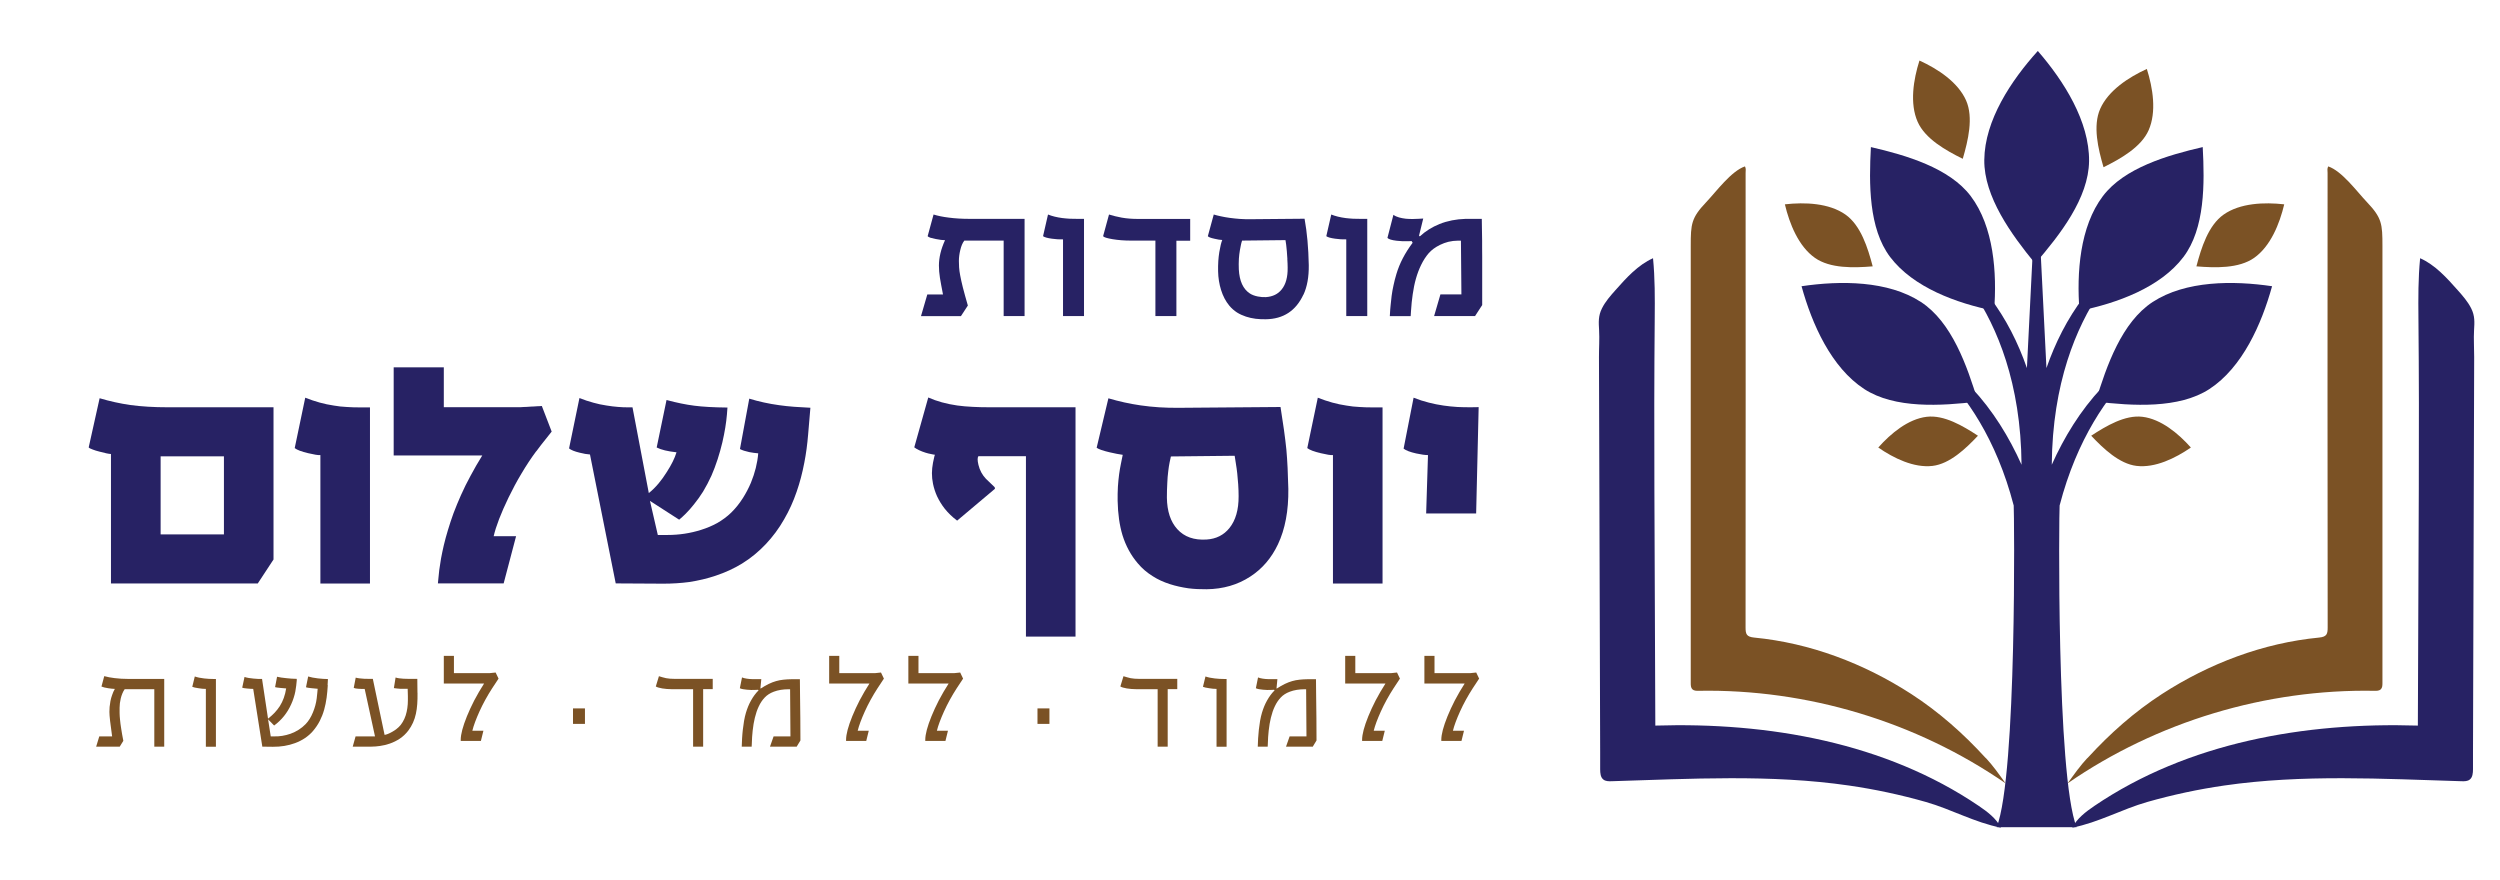 <svg xmlns="http://www.w3.org/2000/svg" width="1085" height="382" viewBox="0 0 1085 382" fill="none"><path d="M66.969 324.044V299.104H54.116C53.733 299.635 53.379 300.284 53.084 301.021C52.819 301.669 52.583 302.377 52.406 303.143C52.082 304.529 51.905 305.855 51.905 307.123V308.214C51.905 308.626 51.905 309.039 51.905 309.393C51.905 310.336 51.993 311.28 52.082 312.252C52.2 313.432 52.347 314.758 52.583 316.144C52.819 317.765 53.143 319.534 53.526 321.509L51.964 324.044H41.734L43.09 319.593H48.662C47.896 314.228 47.483 310.69 47.483 308.98C47.483 308.273 47.512 307.536 47.571 306.799C47.66 305.944 47.778 305.118 47.925 304.293C48.102 303.35 48.367 302.465 48.662 301.64C48.986 300.667 49.37 299.782 49.841 298.986C49.016 298.957 48.072 298.869 46.982 298.692C45.655 298.485 44.682 298.25 44.034 297.955L45.242 293.444C46.569 293.828 48.073 294.093 49.723 294.299C51.581 294.535 53.556 294.653 55.678 294.653H71.273V324.044H66.91H66.969Z" fill="#7B5225"></path><path d="M89.343 324.044V298.986C88.4 298.986 87.339 298.898 86.159 298.691C84.892 298.514 84.007 298.308 83.447 298.072L84.538 293.591C85.717 294.004 87.073 294.269 88.606 294.446C89.255 294.535 89.962 294.594 90.699 294.623C91.348 294.653 92.026 294.682 92.763 294.682H93.706V324.074H89.343V324.044Z" fill="#7B5225"></path><path d="M142.264 297.335C142.205 298.308 142.116 299.192 142.057 300.047C141.969 300.991 141.881 301.875 141.763 302.73C141.497 304.646 141.144 306.386 140.701 307.948C140.2 309.746 139.552 311.368 138.785 312.871C137.96 314.493 136.957 315.937 135.808 317.293C133.803 319.593 131.238 321.332 128.054 322.511C125.107 323.602 121.893 324.132 118.444 324.103L113.845 324.044L109.895 298.986C109.453 298.986 109.01 298.957 108.568 298.927C108.067 298.898 107.625 298.868 107.183 298.809C106.151 298.721 105.473 298.603 105.119 298.455L106.121 293.798C106.623 293.975 107.242 294.122 107.949 294.24C108.568 294.358 109.246 294.446 110.013 294.505C110.661 294.564 111.31 294.623 112.047 294.653C112.607 294.653 113.167 294.653 113.727 294.653L116.322 311.898C117.383 311.073 118.326 310.218 119.152 309.363C120.036 308.42 120.802 307.447 121.451 306.445C122.837 304.234 123.75 301.698 124.193 298.78C123.721 298.78 122.925 298.691 121.805 298.573C120.567 298.455 119.771 298.338 119.387 298.22L120.242 293.709C121.333 293.975 122.689 294.181 124.281 294.328C125.755 294.505 127.259 294.594 128.791 294.623V295.331C128.703 296.127 128.644 296.864 128.556 297.601C128.467 298.455 128.32 299.31 128.172 300.106C127.996 301.02 127.76 301.934 127.465 302.819C127.17 303.791 126.787 304.735 126.374 305.649C124.694 309.422 122.217 312.488 118.975 314.876L116.351 312.193L117.501 319.593H118.768C121.304 319.681 123.75 319.268 126.109 318.443C128.674 317.499 130.855 316.114 132.653 314.257C133.921 312.93 134.982 311.25 135.837 309.127C136.633 307.182 137.193 305.177 137.459 303.054L137.724 300.519L137.871 298.927C137.134 298.898 136.22 298.809 135.071 298.662C134.511 298.603 134.068 298.544 133.685 298.485C133.243 298.397 132.948 298.338 132.801 298.279L133.744 293.591C134.835 293.945 136.25 294.21 137.96 294.417C139.434 294.594 140.908 294.682 142.323 294.712L142.175 297.365L142.264 297.335Z" fill="#7B5225"></path><path d="M181.206 300.667C181.206 302.524 181.206 304.145 181.088 305.531C180.97 307.093 180.793 308.508 180.498 309.776C179.909 312.518 178.818 314.935 177.197 317.087C176.165 318.443 174.927 319.622 173.482 320.595C172.185 321.45 170.77 322.158 169.178 322.718C167.822 323.189 166.407 323.543 164.903 323.749C163.636 323.926 162.398 324.044 161.159 324.044H153.082L154.32 319.593H162.751L158.27 298.986C157.209 299.016 156.295 298.986 155.558 298.927C154.615 298.868 153.937 298.75 153.524 298.544L154.379 294.093C154.851 294.24 155.44 294.329 156.118 294.417C156.738 294.505 157.416 294.535 158.153 294.594C158.742 294.594 159.391 294.623 160.128 294.623H161.808L166.908 318.944C167.822 318.797 168.913 318.355 170.21 317.618C170.917 317.234 171.566 316.792 172.156 316.32C172.834 315.79 173.394 315.23 173.865 314.67C175.133 313.048 176.017 311.132 176.489 308.921C176.725 307.919 176.872 306.828 176.961 305.649C177.02 304.588 177.049 303.408 177.02 302.082L176.931 298.927H173.6C172.45 298.839 171.566 298.75 170.947 298.633L171.684 294.034C172.097 294.181 172.627 294.299 173.246 294.387C173.777 294.476 174.396 294.535 175.133 294.564C175.723 294.594 176.401 294.623 177.197 294.623C177.462 294.623 177.816 294.623 178.228 294.623H179.231H181.117L181.176 300.667H181.206Z" fill="#7B5225"></path><path d="M216.345 294.556C215.991 295.057 215.549 295.765 214.989 296.62L213.603 298.713C212.571 300.305 211.569 301.985 210.596 303.754C209.682 305.405 208.857 307.085 208.09 308.766C206.587 312.097 205.555 314.868 204.995 317.138H209.8L208.709 321.56H199.954V321.059C199.954 318.73 200.838 315.34 202.636 310.888C203.55 308.648 204.612 306.348 205.82 303.99C207.147 301.484 208.562 299.037 210.095 296.649H192.613V284.651H197.006V292.139H212.542L215.106 291.873L216.374 294.527L216.345 294.556Z" fill="#7B5225"></path><path d="M253.87 307.446H248.682V314.167H253.87V307.446Z" fill="#7B5225"></path><path d="M305.167 299.104V324.044H300.804V299.104H291.429C290.073 299.104 288.746 298.986 287.42 298.78C286.093 298.544 285.179 298.278 284.619 297.925L285.975 293.473L287.567 293.945C288.098 294.092 288.628 294.24 289.071 294.328C290.132 294.534 291.341 294.623 292.697 294.623H309.323V299.074H305.137L305.167 299.104Z" fill="#7B5225"></path><path d="M345.706 324.044H334.179L335.741 319.593H343.052L342.905 299.134H342.286C339.869 299.134 337.687 299.488 335.83 300.195C334.179 300.814 332.882 301.669 331.879 302.73C330.877 303.792 329.993 305.089 329.285 306.622C328.607 308.037 328.047 309.688 327.605 311.515C327.192 313.166 326.897 315.023 326.662 317.058C326.455 318.826 326.337 320.802 326.278 322.954L326.219 324.044H321.915C321.945 322.836 322.004 321.627 322.063 320.477C322.151 319.151 322.24 317.883 322.387 316.674C322.534 315.318 322.711 314.051 322.918 312.872C323.153 311.574 323.419 310.366 323.743 309.304C324.333 307.359 325.04 305.619 325.925 304.057C326.838 302.406 327.929 300.903 329.226 299.606L328.99 299.37L327.605 299.429C326.662 299.488 325.571 299.458 324.244 299.34C323.537 299.281 322.947 299.193 322.446 299.104C321.827 298.986 321.385 298.839 321.09 298.692L322.033 294.004C322.593 294.24 323.271 294.417 324.097 294.535C324.804 294.653 325.6 294.712 326.455 294.741C327.133 294.741 327.9 294.741 328.696 294.741C328.99 294.741 329.315 294.741 329.639 294.741C329.757 294.741 329.904 294.741 330.052 294.741H330.406L330.022 298.751L330.17 298.81C332.587 297.218 334.828 296.156 336.832 295.596C337.834 295.301 338.896 295.095 340.075 294.977C341.107 294.859 342.345 294.8 343.76 294.771H347.15L347.209 300.814C347.327 308.715 347.386 315.554 347.386 321.362L345.706 324.133V324.044Z" fill="#7B5225"></path><path d="M383.587 294.557C383.233 295.058 382.791 295.766 382.231 296.621L380.845 298.714C379.813 300.306 378.811 301.986 377.838 303.755C376.924 305.406 376.099 307.086 375.332 308.766C373.829 312.098 372.797 314.869 372.237 317.139H377.042L375.951 321.561H367.196V321.06C367.196 318.731 368.08 315.34 369.879 310.889C370.792 308.649 371.854 306.349 373.062 303.991C374.389 301.485 375.804 299.038 377.337 296.65H359.855V284.652H364.248V292.14H379.784L382.349 291.874L383.616 294.528L383.587 294.557Z" fill="#7B5225"></path><path d="M417.958 294.557C417.604 295.058 417.162 295.766 416.602 296.621L415.216 298.714C414.184 300.306 413.182 301.986 412.209 303.755C411.295 305.406 410.47 307.086 409.704 308.766C408.2 312.098 407.168 314.869 406.608 317.139H411.413L410.323 321.561H401.567V321.06C401.567 318.731 402.451 315.34 404.25 310.889C405.164 308.649 406.225 306.349 407.434 303.991C408.76 301.485 410.175 299.038 411.708 296.65H394.227V284.652H398.619V292.14H414.155L416.72 291.874L417.987 294.528L417.958 294.557Z" fill="#7B5225"></path><path d="M455.456 307.446H450.268V314.168H455.456V307.446Z" fill="#7B5225"></path><path d="M506.78 299.104V324.044H502.417V299.104H493.042C491.686 299.104 490.36 298.986 489.033 298.78C487.706 298.544 486.793 298.278 486.232 297.925L487.588 293.473L489.18 293.945C489.711 294.092 490.242 294.24 490.684 294.328C491.745 294.534 492.954 294.623 494.31 294.623H510.937V299.074H506.75L506.78 299.104Z" fill="#7B5225"></path><path d="M527.978 324.044V298.986C527.035 298.986 525.973 298.898 524.794 298.691C523.526 298.514 522.642 298.308 522.082 298.072L523.173 293.591C524.352 294.004 525.708 294.269 527.241 294.446C527.89 294.535 528.597 294.594 529.334 294.623C529.983 294.653 530.69 294.682 531.398 294.682H532.341V324.074H527.978V324.044Z" fill="#7B5225"></path><path d="M569.661 324.044H558.134L559.696 319.593H567.007L566.86 299.134H566.241C563.824 299.134 561.642 299.488 559.785 300.195C558.134 300.814 556.807 301.669 555.835 302.73C554.832 303.792 553.948 305.089 553.24 306.622C552.562 308.037 552.002 309.688 551.56 311.515C551.147 313.166 550.852 315.023 550.617 317.058C550.41 318.826 550.292 320.802 550.233 322.954L550.174 324.044H545.87C545.9 322.836 545.959 321.627 546.018 320.477C546.106 319.151 546.195 317.883 546.342 316.674C546.489 315.318 546.666 314.051 546.873 312.872C547.109 311.574 547.374 310.366 547.698 309.304C548.288 307.359 548.995 305.619 549.88 304.057C550.793 302.406 551.884 300.903 553.181 299.606L552.946 299.37L551.56 299.429C550.617 299.488 549.526 299.458 548.199 299.34C547.492 299.281 546.902 299.193 546.401 299.104C545.811 298.986 545.34 298.839 545.045 298.692L545.988 294.004C546.548 294.24 547.226 294.417 548.052 294.535C548.759 294.653 549.555 294.712 550.41 294.741C551.088 294.741 551.855 294.741 552.68 294.741C552.975 294.741 553.299 294.741 553.624 294.741C553.742 294.741 553.889 294.741 554.036 294.741H554.39L554.007 298.751L554.154 298.81C556.572 297.218 558.812 296.156 560.817 295.596C561.819 295.301 562.88 295.095 564.059 294.977C565.091 294.859 566.329 294.8 567.744 294.771H571.135L571.194 300.814C571.311 308.715 571.37 315.554 571.37 321.362L569.69 324.133L569.661 324.044Z" fill="#7B5225"></path><path d="M607.544 294.556C607.19 295.057 606.748 295.765 606.188 296.62L604.802 298.713C603.77 300.305 602.768 301.985 601.795 303.754C600.881 305.405 600.056 307.085 599.289 308.766C597.786 312.097 596.754 314.868 596.194 317.138H600.999L599.908 321.56H591.153V321.059C591.153 318.73 592.037 315.34 593.836 310.888C594.75 308.648 595.811 306.348 597.019 303.99C598.346 301.484 599.761 299.037 601.294 296.649H583.812V284.651H588.205V292.139H603.741L606.306 291.873L607.573 294.527L607.544 294.556Z" fill="#7B5225"></path><path d="M641.917 294.556C641.563 295.057 641.121 295.765 640.561 296.62L639.175 298.713C638.143 300.305 637.141 301.985 636.168 303.754C635.254 305.405 634.429 307.085 633.662 308.766C632.159 312.097 631.127 314.868 630.567 317.138H635.372L634.282 321.56H625.526V321.059C625.526 318.73 626.41 315.34 628.209 310.888C629.123 308.648 630.184 306.348 631.392 303.99C632.719 301.484 634.134 299.037 635.667 296.649H618.186V284.651H622.578V292.139H638.114L640.679 291.873L641.946 294.527L641.917 294.556Z" fill="#7B5225"></path><path d="M118.706 242.82L111.867 253.227H48.161V197.038C47.247 197.008 45.567 196.655 43.179 196.006C42.029 195.711 41.027 195.417 40.231 195.092C39.317 194.768 38.727 194.473 38.492 194.178L43.238 172.835C47.689 174.162 52.141 175.134 56.592 175.783C61.398 176.432 66.792 176.756 72.747 176.756H118.706V242.791V242.82ZM69.711 231.942H97.186V198.04H69.711V231.942Z" fill="#272264"></path><path d="M139.018 197.508C138.104 197.597 136.336 197.302 133.741 196.683C130.852 196.005 128.907 195.268 127.904 194.472L132.474 172.598C136.689 174.278 140.817 175.428 144.914 176.017C146.712 176.342 148.599 176.548 150.574 176.636C152.255 176.754 154.141 176.813 156.234 176.813H160.568V253.255H139.048V197.538L139.018 197.508Z" fill="#272264"></path><path d="M232.706 195.858C230.554 198.748 228.402 201.99 226.28 205.587C224.304 208.859 222.477 212.308 220.737 215.875C217.406 222.774 215.254 228.375 214.252 232.708H223.98L218.585 253.197H190.049L190.226 251.399C190.344 250.043 190.491 248.687 190.638 247.389C190.874 245.739 191.14 244.088 191.405 242.407C191.759 240.491 192.171 238.575 192.614 236.629C193.144 234.418 193.734 232.237 194.412 230.026C195.119 227.608 195.945 225.221 196.8 222.803C197.802 220.15 198.893 217.526 200.042 214.932C201.31 212.072 202.696 209.272 204.199 206.53C205.762 203.582 207.471 200.634 209.299 197.686H170.857V159.421H192.614V176.726H225.72L235.153 176.195L239.428 187.309L234.799 193.146L232.706 195.918V195.858Z" fill="#272264"></path><path d="M285.501 232.178H289.717C294.758 232.178 299.592 231.441 304.25 229.967C306.785 229.171 309.114 228.198 311.237 227.019C313.566 225.692 315.57 224.189 317.31 222.508C319.196 220.651 320.877 218.587 322.351 216.258C323.707 214.136 324.886 211.895 325.888 209.537C327.657 205.233 328.718 200.988 329.072 196.743C327.864 196.654 326.566 196.477 325.181 196.212C323.501 195.858 322.144 195.416 321.142 194.886L325.181 173.011C329.308 174.279 333.612 175.222 338.093 175.842C340.127 176.136 342.338 176.372 344.697 176.549C346.642 176.696 349.001 176.844 351.713 176.962L350.74 188.429C350.386 192.822 349.826 196.979 349.06 200.87C348.205 205.321 347.114 209.478 345.758 213.369C344.284 217.703 342.456 221.683 340.334 225.338C338.064 229.347 335.381 232.944 332.345 236.157C329.249 239.43 325.829 242.26 321.997 244.618C318.518 246.741 314.716 248.48 310.647 249.836C306.992 251.074 303.13 251.988 299.062 252.607C295.465 253.079 291.721 253.315 287.889 253.315L267.223 253.197L256.051 197.244C254.783 197.155 253.279 196.92 251.599 196.477C249.388 195.947 247.855 195.328 246.971 194.62L251.481 172.746C253.456 173.542 255.461 174.22 257.554 174.78C259.382 175.311 261.268 175.694 263.214 175.989C264.895 176.284 266.575 176.461 268.255 176.608C269.67 176.726 271.056 176.785 272.471 176.785H274.505L281.58 213.988C283.025 212.868 284.44 211.453 285.855 209.773C287.093 208.299 288.272 206.648 289.392 204.85C291.426 201.695 292.841 198.836 293.608 196.301C289.805 195.888 286.945 195.21 285 194.207L289.274 173.601C291.721 174.25 293.814 174.751 295.583 175.105C297.558 175.517 299.474 175.841 301.361 176.077C305.017 176.549 309.792 176.814 315.718 176.873L315.482 179.939C315.187 183.477 314.539 187.486 313.507 191.967C312.917 194.502 312.21 196.92 311.473 199.248C310.618 201.843 309.733 204.26 308.761 206.442C307.67 208.829 306.461 211.158 305.105 213.399C303.896 215.315 302.599 217.143 301.184 218.882C300.035 220.356 298.826 221.712 297.588 222.95C296.585 223.953 295.642 224.808 294.758 225.545L282.081 217.379L285.501 232.207V232.178Z" fill="#272264"></path><path d="M424.71 197.921C424.18 198.452 424.15 199.719 424.651 201.783C425.212 204.112 426.302 206.116 427.894 207.797L431.697 211.452L431.815 212.13L415.395 225.956C413.361 224.423 411.562 222.714 410.029 220.797C408.703 219.117 407.583 217.289 406.669 215.344C405.902 213.634 405.313 211.835 404.929 209.978C404.605 208.416 404.458 206.883 404.458 205.35C404.458 203.905 404.635 202.402 404.929 200.78L405.519 198.068L405.755 197.361C405.313 197.331 404.782 197.213 404.133 197.066C403.279 196.919 402.483 196.712 401.716 196.476C399.564 195.798 397.913 195.002 396.793 194.148L402.866 172.509C406.551 174.16 410.766 175.31 415.483 175.988C417.576 176.283 419.817 176.46 422.205 176.578C424.327 176.695 426.686 176.754 429.28 176.754H466.778V276.278H445.258V197.98H424.651L424.71 197.921Z" fill="#272264"></path><path d="M542.599 250.249C537.146 253.816 530.837 255.644 523.673 255.732C520.902 255.762 518.278 255.644 515.743 255.32C512.913 254.907 510.23 254.317 507.754 253.521C504.983 252.637 502.477 251.487 500.237 250.043C497.79 248.51 495.638 246.682 493.81 244.5C490.803 240.992 488.592 236.895 487.148 232.237C485.88 228.021 485.173 223.098 485.055 217.379C485.025 215.286 485.055 213.222 485.173 211.188C485.29 209.39 485.467 207.592 485.703 205.793C485.91 204.26 486.175 202.727 486.499 201.165C486.705 200.045 486.971 198.777 487.266 197.392C485.733 197.185 483.875 196.831 481.605 196.301C478.716 195.623 476.83 194.974 475.945 194.326L481.045 172.864C485.644 174.22 490.302 175.252 494.989 175.93C500.237 176.697 505.779 177.05 511.645 176.991L555.747 176.638C556.897 183.772 557.752 189.904 558.283 195.092C558.725 200.015 558.99 205.705 559.138 212.161C559.256 221.624 557.752 229.643 554.627 236.246C551.797 242.23 547.788 246.888 542.599 250.249ZM508.167 198.099C507.96 198.895 507.784 199.75 507.607 200.693C507.371 201.902 507.164 203.17 507.017 204.526C506.811 206.177 506.663 207.886 506.604 209.626C506.486 211.719 506.428 213.841 506.428 215.993C506.516 221.889 508.019 226.429 510.938 229.643C513.974 233.003 518.219 234.507 523.673 234.153C527.83 233.888 531.132 232.207 533.578 229.171C536.261 225.84 537.588 221.241 537.558 215.345C537.558 213.694 537.499 211.984 537.381 210.245C537.263 208.682 537.116 207.09 536.969 205.499C536.821 204.083 536.615 202.668 536.379 201.224C536.232 200.045 536.025 198.924 535.848 197.804L508.196 198.099H508.167Z" fill="#272264"></path><path d="M578.473 197.508C577.559 197.597 575.791 197.302 573.196 196.683C570.307 196.005 568.362 195.268 567.359 194.472L571.929 172.598C576.144 174.278 580.272 175.428 584.369 176.017C586.168 176.342 588.054 176.548 590.029 176.636C591.71 176.754 593.597 176.813 595.69 176.813H600.023V253.255H578.503V197.538L578.473 197.508Z" fill="#272264"></path><path d="M619.747 197.508C618.509 197.508 616.799 197.272 614.647 196.801C611.994 196.211 610.166 195.504 609.164 194.708L613.498 172.598C615.709 173.482 617.92 174.19 620.16 174.75C622.194 175.28 624.317 175.693 626.528 176.017C628.444 176.312 630.478 176.489 632.601 176.636C634.31 176.725 636.256 176.754 638.379 176.754L641.739 176.695L640.649 222.831H618.951L619.747 197.538V197.508Z" fill="#272264"></path><path d="M435.586 137.172V104.42H418.517C417.751 105.393 417.161 106.778 416.748 108.577C416.365 110.168 416.159 111.731 416.159 113.264C416.159 114.325 416.188 115.239 416.247 116.035C416.306 117.096 416.483 118.246 416.719 119.514C416.984 120.958 417.367 122.697 417.869 124.702C418.429 126.854 419.136 129.478 420.05 132.603L417.043 137.202H399.709L402.451 127.797H409.26L408.494 123.788C408.258 122.521 408.052 121.459 407.934 120.604C407.639 118.688 407.492 116.919 407.492 115.268C407.492 111.79 408.376 108.105 410.145 104.243C409.172 104.243 407.786 104.066 406.018 103.712C405.133 103.536 404.396 103.359 403.807 103.182C403.129 102.946 402.745 102.71 402.598 102.504L405.163 93.1C407.079 93.689 409.231 94.131 411.648 94.426C414.449 94.809 417.515 94.986 420.905 94.986H444.666V137.172H435.557H435.586Z" fill="#272264"></path><path d="M461.351 137.172V103.889C459.788 103.948 458.196 103.83 456.516 103.594C454.6 103.329 453.303 102.975 452.684 102.504L454.836 93.1C456.575 93.807 458.609 94.308 460.997 94.632C462.029 94.751 463.149 94.868 464.328 94.927C465.36 94.957 466.48 94.986 467.659 94.986H470.46V137.172H461.351Z" fill="#272264"></path><path d="M510.555 104.42V137.172H501.446V104.42H490.744C487.914 104.42 485.291 104.214 482.814 103.801C480.426 103.388 479.07 102.975 478.746 102.504L481.311 93.1C482.254 93.394 483.139 93.63 483.964 93.837C484.937 94.072 485.91 94.279 486.853 94.456C489.035 94.839 491.363 95.016 493.84 95.016H516.539V104.479H510.555V104.42Z" fill="#272264"></path><path d="M565.681 127.856C562.409 134.902 556.955 138.469 549.32 138.558C547.787 138.558 546.343 138.528 544.986 138.351C543.454 138.145 542.038 137.85 540.741 137.408C539.326 136.936 538.029 136.347 536.85 135.61C535.582 134.784 534.492 133.811 533.548 132.691C531.956 130.775 530.748 128.475 529.922 125.793C529.156 123.316 528.714 120.634 528.655 117.715C528.625 116.212 528.655 114.738 528.743 113.264C528.831 111.967 528.979 110.67 529.185 109.372C529.362 108.282 529.568 107.25 529.804 106.277C530.011 105.452 530.217 104.715 530.453 104.155C529.568 104.125 528.448 103.948 527.122 103.624C525.441 103.27 524.468 102.887 524.203 102.504L526.768 93.1C527.711 93.394 528.714 93.63 529.804 93.866C531.013 94.131 532.281 94.367 533.607 94.544C535.081 94.751 536.555 94.898 538.088 95.016C539.768 95.134 541.449 95.163 543.159 95.134L566.183 94.927C567.273 100.912 567.863 107.633 568.01 115.092C568.069 120.162 567.303 124.437 565.711 127.886M558.724 112.438C558.665 111.289 558.606 110.168 558.488 109.048C558.311 106.926 558.105 105.304 557.899 104.213L539.061 104.42L539.002 104.656C539.002 104.656 538.914 104.892 538.884 104.98C538.796 105.275 538.707 105.57 538.648 105.864C538.442 106.719 538.265 107.633 538.118 108.577C537.911 109.785 537.764 111.023 537.675 112.291C537.587 113.824 537.587 115.357 537.646 116.89C537.911 121.96 539.503 125.439 542.422 127.355C543.365 127.974 544.544 128.417 545.93 128.682C547.138 128.918 548.318 129.006 549.438 128.947C552.356 128.741 554.626 127.65 556.248 125.616C558.046 123.405 558.901 120.251 558.842 116.182C558.842 114.974 558.783 113.706 558.695 112.409" fill="#272264"></path><path d="M584.28 137.172V103.889C582.718 103.948 581.126 103.83 579.446 103.594C577.529 103.329 576.232 102.975 575.613 102.504L577.765 93.1C579.505 93.807 581.539 94.308 583.927 94.632C584.958 94.751 586.079 94.868 587.258 94.927C588.29 94.957 589.41 94.986 590.589 94.986H593.39V137.172H584.28Z" fill="#272264"></path><path d="M640.236 137.172H622.401L625.143 127.768H634.252L634.046 104.45H632.66C631.304 104.45 629.948 104.627 628.562 104.951C627.354 105.246 626.145 105.717 624.966 106.277C622.873 107.309 621.251 108.518 620.043 109.903C618.805 111.348 617.714 113.028 616.77 114.974C615.886 116.772 615.12 118.777 614.501 120.988C613.911 123.051 613.469 125.292 613.115 127.739C612.791 129.979 612.525 132.397 612.378 134.961L612.231 137.202H603.18L603.357 134.313C603.416 133.635 603.446 133.016 603.534 132.426C603.652 131.011 603.799 129.655 603.976 128.358C604.183 126.825 604.448 125.321 604.772 123.877C605.126 122.197 605.539 120.575 606.04 118.924C607.425 114.266 609.784 109.756 613.085 105.364L612.643 104.627L611.317 104.685C609.636 104.774 607.897 104.685 606.099 104.479C603.947 104.214 602.62 103.801 602.148 103.241L604.743 93.218C605.391 93.719 606.217 94.102 607.189 94.368C608.044 94.603 609.017 94.81 610.137 94.928C611.051 95.016 612.024 95.046 613.085 95.046C613.911 95.046 614.795 95.016 615.709 94.957L617.684 94.839L615.857 102.298L616.21 102.592C618.657 100.322 621.517 98.524 624.76 97.227C628.209 95.841 631.982 95.105 636.05 94.987H643.096L643.243 104.509C643.243 105.275 643.243 106.307 643.243 107.575C643.243 108.724 643.243 110.08 643.273 111.613V132.397L640.207 137.113L640.236 137.172Z" fill="#272264"></path><path d="M865.991 333.908C867.508 335.907 868.951 337.96 870.431 339.977C831.635 313.188 784.31 298.942 737.17 299.811C736.226 299.83 735.19 299.811 734.506 299.164C733.821 298.498 733.784 297.443 733.784 296.5C733.784 260.701 733.784 224.901 733.784 189.102C733.784 170.953 733.784 152.822 733.784 134.673C733.784 125.348 733.784 116.042 733.784 106.718C733.784 97.246 734.006 94.581 740.444 87.792C744.922 83.074 751.323 74.249 757.317 72.214C757.835 73.231 757.595 73.972 757.595 75.063C757.632 140.797 757.632 206.53 757.576 272.282C757.576 275.168 757.946 276.371 761.313 276.704C773.45 277.888 785.309 280.663 796.78 284.844C808.287 289.044 819.184 294.539 829.489 301.199C841.459 308.951 852.042 318.331 861.644 328.821C861.773 328.932 861.903 329.061 862.032 329.172C863.438 330.671 864.733 332.28 865.991 333.927" fill="#7B5225"></path><path d="M901.774 333.909C900.257 335.908 898.814 337.961 897.334 339.978C936.13 313.188 983.455 298.943 1030.6 299.812C1031.54 299.831 1032.58 299.812 1033.26 299.165C1033.94 298.499 1033.98 297.444 1033.98 296.501C1033.98 260.702 1033.98 224.902 1033.98 189.103C1033.98 170.954 1033.98 152.823 1033.98 134.674C1033.98 125.349 1033.98 116.043 1033.98 106.719C1033.98 97.246 1033.76 94.582 1027.32 87.793C1022.84 83.075 1016.44 74.25 1010.45 72.215C1009.91 73.232 1010.17 73.972 1010.17 75.064C1010.13 140.798 1010.13 206.531 1010.21 272.283C1010.21 275.169 1009.84 276.372 1006.47 276.705C994.334 277.889 982.475 280.664 971.004 284.845C959.497 289.045 948.6 294.54 938.295 301.2C926.325 308.952 915.742 318.332 906.14 328.822C906.011 328.933 905.881 329.062 905.752 329.173C904.346 330.672 903.032 332.281 901.793 333.928" fill="#7B5225"></path><path d="M868.416 359.199C866.343 355.166 862.551 352.317 858.795 349.764C818.223 322.235 767.419 313.373 718.411 314.908C718.281 280.571 718.133 246.252 718.004 211.914C717.911 187.289 717.93 162.702 718.152 138.059C718.226 129.382 718.263 120.705 717.412 112.065C710.862 115.007 705.886 120.538 701.112 125.922C698.929 128.383 696.709 130.88 695.248 133.84C693.601 137.134 693.805 139.835 694.008 143.331C694.23 147.143 693.934 151.12 693.953 154.95C693.971 163.127 694.008 171.286 694.027 179.464C694.082 195.8 694.119 212.155 694.175 228.491C694.286 261.182 694.378 293.854 694.471 326.545V333.909C694.489 335.518 694.6 337.35 695.877 338.33C696.839 339.089 698.171 339.089 699.41 339.052C733.803 338.016 768.418 335.981 802.46 340.92C813.709 342.549 824.846 344.935 835.78 348.043C846.899 351.207 856.964 356.961 868.379 359.199" fill="#272264"></path><path d="M899.368 359.199C901.44 355.166 905.233 352.317 908.97 349.764C949.542 322.235 1000.35 313.373 1049.35 314.908C1049.48 280.571 1049.63 246.252 1049.76 211.914C1049.85 187.289 1049.84 162.702 1049.6 138.059C1049.52 129.382 1049.48 120.705 1050.34 112.065C1056.88 115.007 1061.86 120.538 1066.63 125.922C1068.82 128.383 1071.02 130.88 1072.5 133.84C1074.15 137.134 1073.94 139.835 1073.74 143.331C1073.52 147.143 1073.81 151.12 1073.79 154.95C1073.78 163.127 1073.74 171.286 1073.72 179.464C1073.66 195.8 1073.63 212.155 1073.57 228.491C1073.48 261.182 1073.37 293.854 1073.28 326.545V333.909C1073.26 335.518 1073.13 337.35 1071.87 338.33C1070.91 339.089 1069.56 339.089 1068.34 339.052C1033.94 338.016 999.328 335.981 965.287 340.92C954.038 342.549 942.901 344.935 931.967 348.043C920.848 351.207 910.783 356.961 899.368 359.199Z" fill="#272264"></path><path d="M820.518 144.96C820.518 144.96 858.851 161.241 873.948 219.389C874.17 221.331 875.428 336.296 866.566 358.996H901.237C892.393 336.314 893.633 221.331 893.873 219.389C908.989 161.259 947.304 144.96 947.304 144.96C918.683 155.413 901.181 177.78 890.469 201.702C891.043 130.64 932.078 104.794 932.078 104.794C909.063 117.69 895.705 138.059 888.157 159.742L883.92 75.101L879.683 159.742C872.135 138.059 858.777 117.69 835.762 104.794C835.762 104.794 876.797 130.64 877.352 201.702C866.64 177.78 849.138 155.413 820.518 144.96Z" fill="#272264"></path><path d="M858.426 174.302C853.708 158.688 847.048 139.78 833.69 131.066C819.352 121.741 798.76 121.723 781.869 124.221C786.402 140.686 794.764 159.502 809.084 168.845C822.312 177.448 842.385 176.208 858.426 174.284" fill="#272264"></path><path d="M811.97 63.834C811.119 79.67 810.971 99.152 820.314 111.529C830.342 124.775 849.157 131.602 865.438 134.895C866.733 118.356 865.308 98.375 855.299 85.109C846.049 72.88 827.271 67.367 811.97 63.834Z" fill="#272264"></path><path d="M909.524 174.301C914.242 158.687 920.902 139.779 934.26 131.065C948.58 121.741 969.19 121.722 986.081 124.22C981.53 140.685 973.186 159.501 958.885 168.844C945.657 177.447 925.583 176.207 909.543 174.283" fill="#272264"></path><path d="M836.17 180.888C828.085 181.869 820.556 188.159 815.172 194.228C821.851 198.853 830.657 203.163 838.742 202.201C846.198 201.313 853.154 194.709 858.427 189.103C851.933 184.848 843.719 179.982 836.189 180.888" fill="#7B5225"></path><path d="M812.748 115.599C810.638 107.57 807.586 97.801 800.925 93.121C793.784 88.107 783.294 87.7 774.636 88.68C776.652 97.154 780.556 106.904 787.679 111.917C794.265 116.561 804.515 116.284 812.729 115.599" fill="#7B5225"></path><path d="M851.839 68.922C854.151 60.948 856.556 51.032 853.282 43.594C849.748 35.62 840.96 29.885 833.042 26.277C830.415 34.566 828.75 44.926 832.265 52.882C835.521 60.226 844.438 65.277 851.839 68.922Z" fill="#7B5225"></path><path d="M929.82 180.888C937.905 181.869 945.435 188.159 950.837 194.228C944.14 198.853 935.333 203.163 927.267 202.201C919.811 201.313 912.855 194.709 907.582 189.103C914.076 184.848 922.29 179.982 929.82 180.888Z" fill="#7B5225"></path><path d="M953.242 115.6C955.351 107.57 958.404 97.802 965.064 93.121C972.206 88.107 982.696 87.7 991.354 88.681C989.337 97.154 985.415 106.904 978.292 111.918C971.706 116.562 961.457 116.284 953.242 115.6Z" fill="#7B5225"></path><path d="M912.928 72.566C910.597 64.592 908.21 54.675 911.485 47.238C915.019 39.264 923.806 33.548 931.725 29.921C934.352 38.21 936.017 48.57 932.502 56.526C929.246 63.87 920.328 68.921 912.946 72.566" fill="#7B5225"></path><path d="M955.981 63.834C956.832 79.67 956.98 99.152 947.619 111.529C937.61 124.775 918.776 131.602 902.495 134.895C901.219 118.356 902.625 98.375 912.652 85.109C921.903 72.88 940.681 67.367 955.981 63.834Z" fill="#272264"></path><path d="M884.401 22.133C872.856 34.898 861.349 52.197 861.182 69.439C861.016 85.35 872.93 101.779 883.272 114.378C894.003 101.927 906.472 86.016 906.657 69.921C906.824 52.678 895.705 35.139 884.419 22.133" fill="#272264"></path></svg>